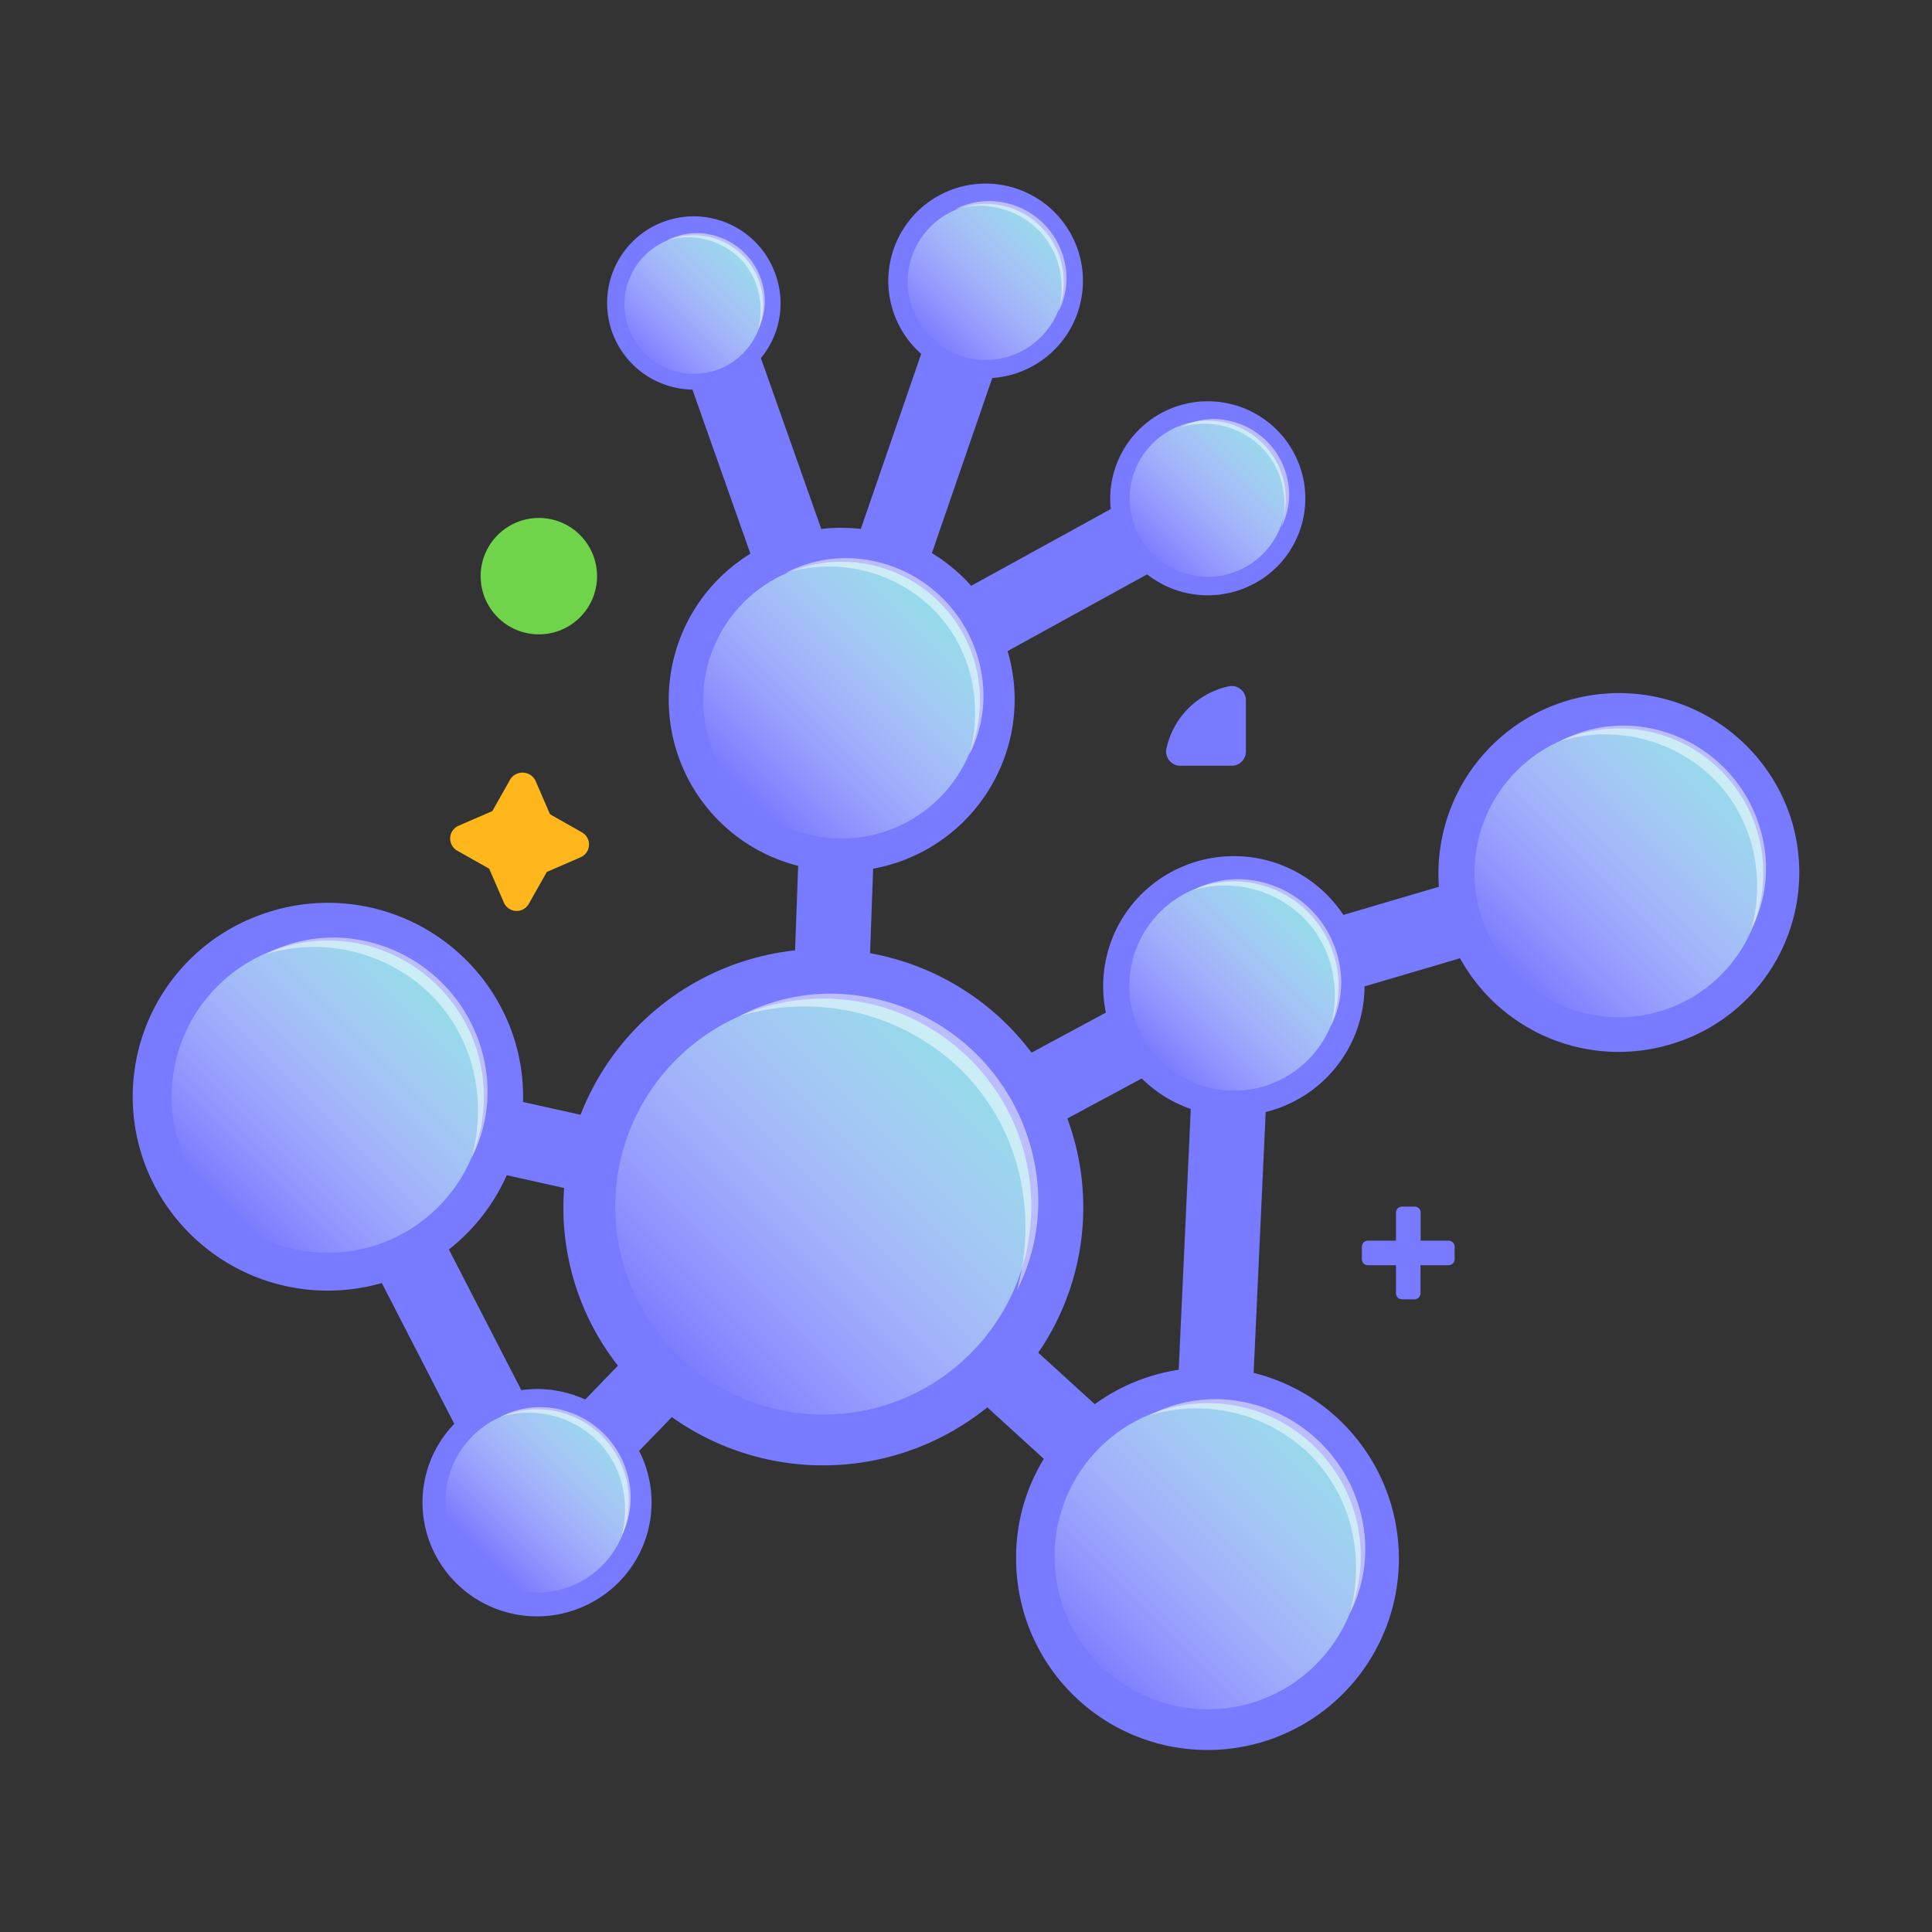 <svg xmlns="http://www.w3.org/2000/svg" xmlns:xlink="http://www.w3.org/1999/xlink" width="32" height="32" viewBox="0 0 32 32">
  <rect x="0" y="0" width="32" height="32" fill="#333333" stroke="none"/>
  <defs>
    <clipPath id="clip-path">
      <rect id="Rectangle_7738" data-name="Rectangle 7738" width="32" height="32" transform="translate(985 480)" fill="none" stroke="#707070" stroke-width="1"/>
    </clipPath>
    <linearGradient id="linear-gradient" x1="0.128" y1="0.872" x2="0.83" y2="0.17" gradientUnits="objectBoundingBox">
      <stop offset="0" stop-color="#fff" stop-opacity="0"/>
      <stop offset="1" stop-color="#96daea"/>
    </linearGradient>
    <linearGradient id="linear-gradient-2" x1="0.153" y1="0.847" x2="0.821" y2="0.179" xlink:href="#linear-gradient"/>
    <linearGradient id="linear-gradient-3" x1="0.114" y1="0.886" x2="0.869" y2="0.131" xlink:href="#linear-gradient"/>
    <linearGradient id="linear-gradient-4" x1="0.127" y1="0.873" x2="0.864" y2="0.136" xlink:href="#linear-gradient"/>
    <linearGradient id="linear-gradient-5" x1="0.122" y1="0.878" x2="0.874" y2="0.126" xlink:href="#linear-gradient"/>
    <linearGradient id="linear-gradient-6" x1="0.157" y1="0.843" x2="0.822" y2="0.178" xlink:href="#linear-gradient"/>
    <linearGradient id="linear-gradient-7" x1="0.207" y1="0.793" x2="0.88" y2="0.12" xlink:href="#linear-gradient"/>
    <linearGradient id="linear-gradient-8" x1="0.113" y1="0.887" x2="0.851" y2="0.149" xlink:href="#linear-gradient"/>
    <linearGradient id="linear-gradient-9" x1="0.133" y1="0.867" x2="0.818" y2="0.182" xlink:href="#linear-gradient"/>
    <linearGradient id="linear-gradient-10" x1="0.137" y1="0.863" x2="0.841" y2="0.159" xlink:href="#linear-gradient"/>
  </defs>
  <g id="favicon-rj" transform="translate(-985 -480)" clip-path="url(#clip-path)">
    <g id="cargando-Red-Jalisco" transform="translate(253.758 -869.469)">
      <g id="Group_511" data-name="Group 511" transform="translate(733.438 1352.522)">
        <path id="Path_1475" data-name="Path 1475" d="M761.016,1363.032a2.991,2.991,0,0,0-5.833,1.125l-1.582.466a2.175,2.175,0,0,0-2.677-.795,2.149,2.149,0,0,0-1.257,2.413l-1.231.663a4.3,4.3,0,0,0-2.675-1.647l.051-1.4a2.855,2.855,0,0,0,2.309-2.36,2.816,2.816,0,0,0-.082-1.244l2.311-1.271a1.625,1.625,0,0,0,1.648.214,1.6,1.6,0,0,0,.838-2.113,1.617,1.617,0,0,0-3.089.818l-2.311,1.271a2.859,2.859,0,0,0-.651-.542l1-2.9a1.612,1.612,0,1,0-1.177-.4l-1,2.9a2.894,2.894,0,0,0-.655,0l-1-2.83a1.418,1.418,0,0,0,.26-1.332,1.435,1.435,0,1,0-1.394,1.854l.96,2.718a2.838,2.838,0,0,0,.791,5.17l-.051,1.4a4.308,4.308,0,0,0-3.553,2.723l-.953-.212a3.182,3.182,0,0,0-.206-1.218,3.239,3.239,0,0,0-4.165-1.873,3.2,3.2,0,0,0-1.886,4.137,3.237,3.237,0,0,0,3.918,1.953l1.2,2.332a1.875,1.875,0,0,0-.213,2.339,1.9,1.9,0,0,0,2.628.537,1.877,1.877,0,0,0,.647-2.428l.542-.559a4.328,4.328,0,0,0,5.225-.162l.936.853a3.119,3.119,0,0,0-.459,1.633,3.17,3.17,0,1,0,3.934-3.057l.2-4.32a2.183,2.183,0,0,0,.337-.114,2.151,2.151,0,0,0,1.3-1.967l1.582-.466a3,3,0,0,0,3.523,1.414A2.966,2.966,0,0,0,761.016,1363.032Zm-10.755,4.3a2.168,2.168,0,0,0,.812.505l-.2,4.32a3.165,3.165,0,0,0-1.39.57l-.936-.853a4.256,4.256,0,0,0,.482-3.88Zm-9.567,1.814a4.241,4.241,0,0,0,.891,2.943l-.542.56a1.915,1.915,0,0,0-1.058-.155l-1.2-2.33a3.215,3.215,0,0,0,.958-1.23Z" transform="translate(-733.546 -1352.522)" fill="#787aff"/>
        <circle id="Ellipse_409" data-name="Ellipse 409" cx="3.445" cy="3.445" r="3.445" transform="translate(7.995 13.487)" fill="url(#linear-gradient)" style="mix-blend-mode: multiply;isolation: isolate"/>
        <circle id="Ellipse_410" data-name="Ellipse 410" cx="2.292" cy="2.292" r="2.292" transform="translate(9.452 6.251)" fill="url(#linear-gradient-2)" style="mix-blend-mode: multiply;isolation: isolate"/>
        <circle id="Ellipse_411" data-name="Ellipse 411" cx="1.149" cy="1.149" r="1.149" transform="translate(8.146 0.842)" fill="url(#linear-gradient-3)" style="mix-blend-mode: multiply;isolation: isolate"/>
        <circle id="Ellipse_412" data-name="Ellipse 412" cx="1.293" cy="1.293" r="1.293" transform="translate(12.837 0.323)" fill="url(#linear-gradient-4)" style="mix-blend-mode: multiply;isolation: isolate"/>
        <circle id="Ellipse_413" data-name="Ellipse 413" cx="1.293" cy="1.293" r="1.293" transform="translate(16.514 3.915)" fill="url(#linear-gradient-5)" style="mix-blend-mode: multiply;isolation: isolate"/>
        <circle id="Ellipse_414" data-name="Ellipse 414" cx="2.586" cy="2.586" r="2.586" transform="translate(0.647 12.525)" fill="url(#linear-gradient-6)" style="mix-blend-mode: multiply;isolation: isolate"/>
        <circle id="Ellipse_415" data-name="Ellipse 415" cx="1.518" cy="1.518" r="1.518" transform="translate(5.184 20.289)" fill="url(#linear-gradient-7)" style="mix-blend-mode: multiply;isolation: isolate"/>
        <circle id="Ellipse_416" data-name="Ellipse 416" cx="2.536" cy="2.536" r="2.536" transform="translate(15.271 20.187)" fill="url(#linear-gradient-8)" style="mix-blend-mode: multiply;isolation: isolate"/>
        <circle id="Ellipse_417" data-name="Ellipse 417" cx="1.733" cy="1.733" r="1.733" transform="translate(16.509 11.546)" fill="url(#linear-gradient-9)" style="mix-blend-mode: multiply;isolation: isolate"/>
        <circle id="Ellipse_418" data-name="Ellipse 418" cx="2.392" cy="2.392" r="2.392" transform="translate(22.226 9.012)" fill="url(#linear-gradient-10)" style="mix-blend-mode: multiply;isolation: isolate"/>
        <g id="Group_501" data-name="Group 501" transform="translate(23.653 8.964)" opacity="0.5">
          <path id="Path_1476" data-name="Path 1476" d="M1007.974,1457.588a2.233,2.233,0,0,1,1.4-.226,2.38,2.38,0,0,1,1.968,1.947,2.232,2.232,0,0,1-.211,1.405,2.693,2.693,0,0,0,.019-1.365,2.463,2.463,0,0,0-.657-1.151A2.559,2.559,0,0,0,1007.974,1457.588Z" transform="translate(-1007.974 -1457.332)" fill="#fff"/>
        </g>
        <g id="Group_502" data-name="Group 502" transform="translate(17.558 11.51)" opacity="0.5">
          <path id="Path_1477" data-name="Path 1477" d="M937.252,1487.245a1.615,1.615,0,0,1,1.014-.163,1.72,1.72,0,0,1,1.422,1.408,1.613,1.613,0,0,1-.152,1.015,1.946,1.946,0,0,0,.014-.986,1.781,1.781,0,0,0-.474-.832A1.85,1.85,0,0,0,937.252,1487.245Z" transform="translate(-937.252 -1487.061)" fill="#fff"/>
        </g>
        <g id="Group_503" data-name="Group 503" transform="translate(2.202 12.476)" opacity="0.5">
          <path id="Path_1478" data-name="Path 1478" d="M759.093,1498.685a2.413,2.413,0,0,1,1.515-.244,2.571,2.571,0,0,1,2.126,2.1,2.412,2.412,0,0,1-.228,1.518,2.91,2.91,0,0,0,.021-1.475,2.661,2.661,0,0,0-.709-1.243A2.764,2.764,0,0,0,759.093,1498.685Z" transform="translate(-759.093 -1498.409)" fill="#fff"/>
        </g>
        <g id="Group_504" data-name="Group 504" transform="translate(6.091 20.254)" opacity="0.5">
          <path id="Path_1479" data-name="Path 1479" d="M804.22,1589.694a1.416,1.416,0,0,1,.889-.143,1.509,1.509,0,0,1,1.248,1.235,1.416,1.416,0,0,1-.134.891,1.708,1.708,0,0,0,.012-.865,1.56,1.56,0,0,0-.416-.73A1.622,1.622,0,0,0,804.22,1589.694Z" transform="translate(-804.22 -1589.532)" fill="#fff"/>
        </g>
        <g id="Group_505" data-name="Group 505" transform="translate(10.818 6.191)" opacity="0.5">
          <path id="Path_1480" data-name="Path 1480" d="M859.062,1425.152a2.147,2.147,0,0,1,1.349-.217,2.29,2.29,0,0,1,1.893,1.873,2.147,2.147,0,0,1-.2,1.352,2.589,2.589,0,0,0,.019-1.313,2.37,2.37,0,0,0-.632-1.107A2.461,2.461,0,0,0,859.062,1425.152Z" transform="translate(-859.062 -1424.906)" fill="#fff"/>
        </g>
        <g id="Group_506" data-name="Group 506" transform="translate(17.357 3.888)" opacity="0.5">
          <path id="Path_1481" data-name="Path 1481" d="M934.925,1397.768a1.181,1.181,0,0,1,.741-.119,1.259,1.259,0,0,1,1.04,1.029,1.179,1.179,0,0,1-.111.743,1.425,1.425,0,0,0,.01-.721,1.3,1.3,0,0,0-.347-.608A1.352,1.352,0,0,0,934.925,1397.768Z" transform="translate(-934.925 -1397.633)" fill="#fff"/>
        </g>
        <g id="Group_507" data-name="Group 507" transform="translate(13.626 0.277)" opacity="0.5">
          <path id="Path_1482" data-name="Path 1482" d="M891.635,1355.873a1.208,1.208,0,0,1,.759-.122,1.288,1.288,0,0,1,1.065,1.054,1.208,1.208,0,0,1-.114.76,1.457,1.457,0,0,0,.01-.738,1.332,1.332,0,0,0-.355-.623A1.384,1.384,0,0,0,891.635,1355.873Z" transform="translate(-891.635 -1355.735)" fill="#fff"/>
        </g>
        <g id="Group_508" data-name="Group 508" transform="translate(8.849 0.808)" opacity="0.5">
          <path id="Path_1483" data-name="Path 1483" d="M836.218,1362.018a1.064,1.064,0,0,1,.668-.108,1.135,1.135,0,0,1,.938.928,1.065,1.065,0,0,1-.1.67,1.284,1.284,0,0,0,.009-.651,1.175,1.175,0,0,0-.313-.548A1.219,1.219,0,0,0,836.218,1362.018Z" transform="translate(-836.218 -1361.896)" fill="#fff"/>
        </g>
        <g id="Group_509" data-name="Group 509" transform="translate(16.843 20.121)" opacity="0.5">
          <path id="Path_1484" data-name="Path 1484" d="M928.967,1588.264a2.343,2.343,0,0,1,1.473-.237,2.5,2.5,0,0,1,2.066,2.045,2.345,2.345,0,0,1-.221,1.475,2.826,2.826,0,0,0,.02-1.433,2.585,2.585,0,0,0-.689-1.209A2.686,2.686,0,0,0,928.967,1588.264Z" transform="translate(-928.967 -1587.995)" fill="#fff"/>
        </g>
        <g id="Group_510" data-name="Group 510" transform="translate(10.052 13.404)" opacity="0.5">
          <path id="Path_1485" data-name="Path 1485" d="M850.173,1509.7a3.246,3.246,0,0,1,2.039-.328,3.46,3.46,0,0,1,2.861,2.831,3.244,3.244,0,0,1-.306,2.042,3.915,3.915,0,0,0,.028-1.984,3.581,3.581,0,0,0-.954-1.673A3.72,3.72,0,0,0,850.173,1509.7Z" transform="translate(-850.173 -1509.327)" fill="#fff"/>
        </g>
      </g>
      <path id="Path_1486" data-name="Path 1486" d="M971.874,1550.943h-.465v-.465a.1.1,0,0,0-.1-.1H971.1a.1.1,0,0,0-.1.1v.465h-.465a.1.1,0,0,0-.1.1v.206a.1.1,0,0,0,.1.1H971v.465a.1.1,0,0,0,.1.1h.206a.1.1,0,0,0,.1-.1v-.465h.465a.1.1,0,0,0,.1-.1v-.206A.1.1,0,0,0,971.874,1550.943Z" transform="translate(-216.636 -180.924)" fill="#787aff"/>
      <path id="Path_1487" data-name="Path 1487" d="M932.488,1450.7a1.348,1.348,0,0,1,1.03-1.03.235.235,0,0,1,.286.229v.851a.235.235,0,0,1-.235.235h-.851A.235.235,0,0,1,932.488,1450.7Z" transform="translate(-181.926 -88.833)" fill="#787aff"/>
      <path id="Path_1488" data-name="Path 1488" d="M794.6,1468.7h0a.23.23,0,0,1-.2-.138l-.243-.561-.531-.3a.231.231,0,0,1,.023-.412l.56-.243.3-.531a.24.24,0,0,1,.412.023l.243.561.53.3a.231.231,0,0,1-.023.412l-.56.243-.3.531A.231.231,0,0,1,794.6,1468.7Z" transform="translate(-54.812 -104.143)" fill="#ffb71b"/>
      <circle id="Ellipse_419" data-name="Ellipse 419" cx="0.964" cy="0.964" r="0.964" transform="translate(739.203 1358.048)" fill="#70d44b"/>
    </g>
  </g>
</svg>
